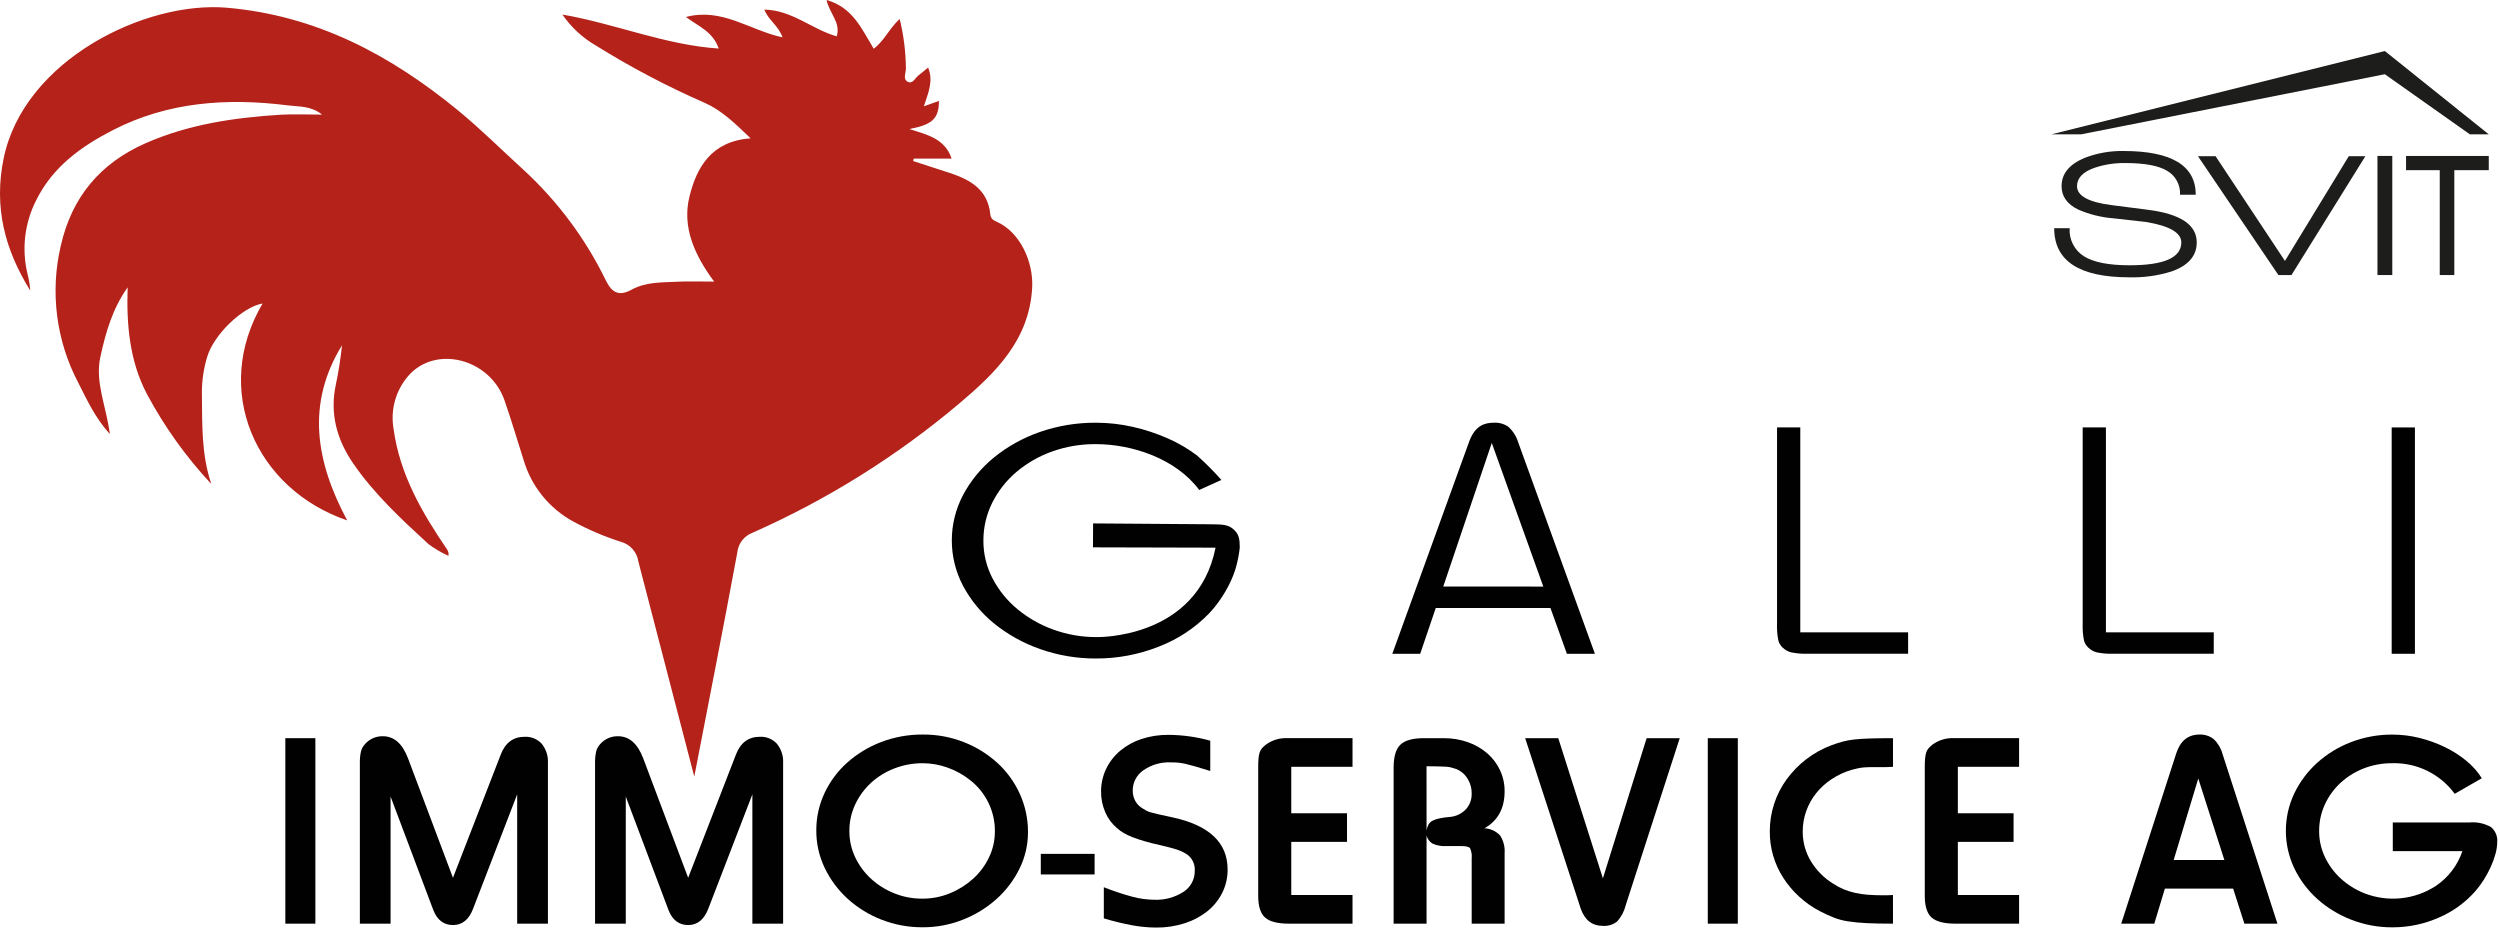 <svg xmlns="http://www.w3.org/2000/svg" xmlns:xlink="http://www.w3.org/1999/xlink" width="527px" height="196px" viewBox="0 0 527 196"><title>Galli_Immo_Service_svit</title><desc>Created with Sketch.</desc><g id="Page-1" stroke="none" stroke-width="1" fill="none" fill-rule="evenodd"><g id="Galli_Immo_Service_svit" transform="translate(-1, -1)"><path d="M135.567,119.373 C135.282,117.373 133.833,115.736 131.882,115.21 C128.432,114.116 125.093,112.697 121.912,110.971 C116.811,108.219 113.021,103.545 111.382,97.986 C110.034,93.779 108.798,89.533 107.337,85.366 C104.263,76.6 92.843,73.665 87.1,80.2 C84.413,83.277 83.262,87.405 83.969,91.429 C85.269,100.976 89.926,109.016 95.217,116.784 C95.51,117.182 95.623,117.684 95.53,118.169 C94.046,117.499 92.638,116.671 91.33,115.7 C85.63,110.471 79.951,105.2 75.514,98.78 C71.991,93.68 70.468,88.172 71.814,81.988 C72.384,79.279 72.812,76.542 73.094,73.788 C65.551,86.061 67.5,98.2 74.184,110.7 C54.876,104.1 45.578,83.263 56.356,64.972 C52.127,65.7 46.078,71.509 44.676,76.228 C43.916,78.73 43.54,81.334 43.562,83.949 C43.645,90.349 43.411,96.766 45.547,103.027 C40.214,97.329 35.653,90.955 31.979,84.07 C28.325,77.18 27.631,69.414 27.911,61.57 C24.711,66.055 23.268,71.101 22.149,76.283 C21,81.609 23.384,86.546 24.163,92.518 C20.92,88.88 19.332,85.261 17.541,81.763 C12.841,72.88 11.516,62.596 13.813,52.812 C16.125,42.564 22.116,35.4 31.7,31.186 C40.759,27.205 50.369,25.794 60.133,25.186 C62.909,25.015 65.706,25.16 68.896,25.16 C66.53,23.266 64.018,23.509 61.711,23.217 C48.918,21.599 36.386,22.448 24.731,28.462 C18.093,31.892 12.1,36.152 8.6,43.274 C6.177,48.05 5.538,53.534 6.8,58.738 C7.102,59.888 7.294,61.063 7.374,62.249 C2.051,53.668 -0.355,44.72 1.768,34.387 C6.03,13.647 31.662,1.134 48.837,2.629 C67.737,4.276 83.324,12.605 97.547,24.27 C102.356,28.214 106.775,32.633 111.383,36.823 C118.574,43.442 124.458,51.354 128.727,60.147 C130.027,62.769 131.507,63.505 134.174,62.047 C137.174,60.404 140.588,60.547 143.886,60.382 C146.186,60.265 148.486,60.359 151.542,60.359 C147.41,54.798 144.762,48.898 146.326,42.487 C147.843,36.271 150.962,30.751 159.226,30.157 C155.902,26.969 153.09,24.22 149.507,22.657 C141.595,19.195 133.944,15.166 126.614,10.6 C123.804,8.974 121.392,6.741 119.554,4.064 C130.902,6.052 141.125,10.464 152.504,11.236 C151.276,7.636 148.183,6.529 145.59,4.584 C153.221,2.549 159.082,7.408 165.949,8.874 C165.136,6.427 162.972,5.274 162.126,3.021 C167.968,3.133 172.181,7.187 177.38,8.665 C178.273,5.694 175.845,3.877 175.243,0.999 C180.743,2.553 182.633,7.068 185.183,11.281 C187.383,9.622 188.438,7.032 190.654,4.992 C191.49,8.406 191.93,11.904 191.966,15.419 C191.972,16.385 191.3,17.655 192.299,18.212 C193.399,18.826 193.914,17.403 194.666,16.849 C195.298,16.384 195.887,15.859 196.647,15.236 C197.819,18.094 196.668,20.578 195.747,23.41 L198.93,22.276 C198.903,25.976 197.609,27.261 192.705,28.205 C196.519,29.426 200.184,30.215 201.605,34.436 L193.614,34.436 L193.491,34.949 C196.08,35.79 198.671,36.624 201.257,37.474 C205.571,38.89 209.214,40.992 209.748,46.105 C209.848,47.036 210.237,47.371 211.106,47.75 C215.994,49.881 218.872,56.175 218.584,61.613 C217.993,72.759 210.748,79.692 203.173,86.093 C190.017,97.184 175.35,106.348 159.614,113.309 C157.835,113.986 156.594,115.614 156.414,117.509 C153.509,133.197 150.421,148.851 147.354,164.709 L135.567,119.373 Z" id="Path" fill="#B4221A" fill-rule="nonzero"></path><g id="Group" transform="translate(1, 1)"></g><path d="M231.4,116.381 L231.425,111.335 L255.649,111.512 C258.909,111.512 259.965,111.6 261.111,112.657 C262.164,113.629 262.344,114.647 262.344,116.445 C262.183,117.905 261.897,119.349 261.49,120.761 C261.152,121.881 260.721,122.971 260.201,124.02 C259.627,125.183 258.97,126.303 258.236,127.372 C257.51,128.439 256.698,129.444 255.808,130.378 C252.852,133.414 249.272,135.771 245.316,137.289 C241.1,138.965 236.604,139.822 232.067,139.812 C228.027,139.834 224.013,139.155 220.205,137.805 C216.682,136.571 213.398,134.737 210.499,132.385 C207.829,130.204 205.62,127.514 203.999,124.472 C200.857,118.493 200.857,111.351 203.999,105.372 C205.62,102.33 207.83,99.64 210.499,97.459 C213.38,95.118 216.647,93.297 220.153,92.079 C223.982,90.745 228.012,90.079 232.067,90.11 C234.674,90.113 237.272,90.407 239.813,90.987 C242.334,91.555 244.794,92.367 247.158,93.41 C249.342,94.366 251.408,95.571 253.316,97 C255.138,98.616 256.858,100.344 258.466,102.172 L253.797,104.286 C248.952,97.768 239.823,94.623 231.973,94.623 C228.837,94.599 225.72,95.126 222.766,96.18 C220.039,97.151 217.508,98.601 215.292,100.462 C213.175,102.251 211.441,104.449 210.192,106.923 C208.933,109.428 208.284,112.196 208.3,115 C208.291,117.78 208.962,120.519 210.255,122.98 C211.546,125.437 213.31,127.614 215.445,129.388 C217.695,131.248 220.249,132.706 222.995,133.698 C225.932,134.772 229.036,135.313 232.163,135.298 C232.163,135.298 253.363,135.827 257.238,116.448 L231.4,116.381 Z" id="Path" fill="#000100" fill-rule="nonzero"></path><path d="M337.206,138.816 L321.043,94.262 C320.655,92.974 319.917,91.82 318.91,90.928 C318.024,90.332 316.967,90.044 315.901,90.108 C314.137,90.108 311.948,90.57 310.67,94.175 L294.5,138.816 L300.38,138.816 L303.238,130.4 L303.658,129.166 L327.837,129.166 L328.271,130.376 L331.301,138.816 L337.206,138.816 Z M323.58,124.648 L305.234,124.648 L305.956,122.514 L313.54,100.073 L315.467,94.373 L317.504,100.049 L325.558,122.489 L326.333,124.649 L323.58,124.648 Z" id="Shape" fill="#000100" fill-rule="nonzero"></path><path d="M403.229,134.3 L380.5,134.3 L380.5,91.1 L375.6,91.1 L375.6,132.534 C375.553,133.722 375.651,134.911 375.892,136.075 C376.056,136.654 376.387,137.173 376.843,137.566 C377.332,138.025 377.929,138.353 378.579,138.519 C379.714,138.748 380.872,138.847 382.03,138.813 L403.23,138.813 L403.229,134.3 Z" id="Path" fill="#000100" fill-rule="nonzero"></path><path d="M467.661,134.3 L444.928,134.3 L444.928,91.1 L440.028,91.1 L440.028,132.534 C439.981,133.722 440.079,134.911 440.32,136.075 C440.484,136.655 440.815,137.173 441.272,137.566 C441.76,138.026 442.357,138.354 443.007,138.519 C444.143,138.748 445.301,138.847 446.459,138.813 L467.659,138.813 L467.661,134.3 Z" id="Path" fill="#000100" fill-rule="nonzero"></path><rect id="Rectangle" fill="#000100" fill-rule="nonzero" x="505.166" y="91.103" width="4.9" height="47.713"></rect><polygon id="Path" fill="#000100" fill-rule="nonzero" points="61.148 195.708 61.148 156.608 67.48 156.608 67.48 195.708"></polygon><path d="M110.021,195.708 L110.021,168.449 L100.733,192.543 C99.861,194.848 98.444,196 96.482,196 C94.562,196 93.188,194.964 92.361,192.892 L83.335,168.916 L83.335,195.706 L76.859,195.706 L76.859,161.883 C76.836,161.056 76.913,160.229 77.088,159.421 C77.231,158.853 77.512,158.33 77.906,157.897 C78.851,156.79 80.244,156.165 81.699,156.197 C84.054,156.197 85.821,157.741 86.999,160.828 L96.484,186.036 L106.557,160.066 C107.516,157.565 109.194,156.315 111.593,156.314 C112.951,156.244 114.27,156.781 115.193,157.779 C116.125,158.935 116.592,160.397 116.501,161.879 L116.501,195.704 L110.021,195.708 Z" id="Path" fill="#000100" fill-rule="nonzero"></path><path d="M159.6,195.708 L159.6,168.449 L150.312,192.543 C149.437,194.848 148.02,196 146.061,196 C144.142,196 142.768,194.964 141.94,192.892 L132.914,168.916 L132.914,195.706 L126.439,195.706 L126.439,161.883 C126.415,161.056 126.492,160.229 126.668,159.421 C126.81,158.853 127.091,158.33 127.485,157.897 C128.43,156.79 129.823,156.165 131.279,156.197 C133.633,156.197 135.4,157.741 136.579,160.828 L146.063,186.036 L156.136,160.066 C157.095,157.565 158.774,156.315 161.173,156.314 C162.531,156.244 163.85,156.78 164.773,157.779 C165.705,158.935 166.172,160.397 166.081,161.879 L166.081,195.704 L159.6,195.708 Z" id="Path" fill="#000100" fill-rule="nonzero"></path><path d="M204.228,157.457 C206.815,158.477 209.196,159.956 211.255,161.825 C213.261,163.658 214.87,165.883 215.983,168.361 C217.129,170.893 217.715,173.642 217.699,176.421 C217.707,179.084 217.097,181.713 215.918,184.101 C214.734,186.52 213.096,188.689 211.093,190.491 C209.011,192.361 206.608,193.841 204,194.858 C201.291,195.935 198.4,196.482 195.485,196.47 C192.516,196.488 189.571,195.941 186.806,194.858 C184.181,193.842 181.767,192.35 179.683,190.458 C177.673,188.629 176.035,186.429 174.858,183.98 C173.669,181.512 173.06,178.805 173.077,176.066 C173.059,173.33 173.657,170.626 174.826,168.152 C175.975,165.712 177.605,163.529 179.618,161.733 C181.712,159.877 184.126,158.417 186.742,157.425 C189.553,156.353 192.54,155.816 195.549,155.842 C198.519,155.817 201.466,156.365 204.228,157.457 L204.228,157.457 Z M189.5,163 C187.684,163.698 186.016,164.732 184.582,166.048 C183.193,167.332 182.067,168.875 181.27,170.591 C180.453,172.344 180.035,174.257 180.049,176.191 C180.038,178.096 180.455,179.979 181.27,181.701 C182.073,183.405 183.197,184.939 184.582,186.216 C186.011,187.528 187.667,188.571 189.468,189.293 C191.357,190.06 193.378,190.448 195.417,190.436 C197.424,190.446 199.413,190.058 201.268,189.293 C203.064,188.561 204.718,187.519 206.155,186.216 C207.556,184.945 208.692,183.41 209.5,181.7 C210.305,180.016 210.723,178.173 210.721,176.307 C210.776,172.047 208.822,168.009 205.448,165.407 C204.047,164.296 202.471,163.424 200.786,162.827 C199.107,162.212 197.333,161.895 195.545,161.889 C193.478,161.874 191.427,162.251 189.5,163 Z" id="Shape" fill="#000100" fill-rule="nonzero"></path><polygon id="Path" fill="#000100" fill-rule="nonzero" points="220.4 185.332 220.4 180.994 231.742 180.994 231.742 185.332"></polygon><path d="M256.124,163.525 C254.884,163.134 253.858,162.821 253.046,162.587 C252.234,162.353 251.529,162.167 250.931,162.03 C250.404,161.905 249.87,161.817 249.331,161.766 C248.86,161.727 248.347,161.708 247.792,161.707 C245.737,161.618 243.71,162.205 242.021,163.378 C240.6,164.349 239.758,165.966 239.778,167.687 C239.771,168.445 239.96,169.191 240.326,169.855 C240.693,170.522 241.241,171.071 241.907,171.439 C242.208,171.634 242.467,171.79 242.682,171.907 C242.98,172.057 243.293,172.175 243.616,172.259 C244.025,172.377 244.574,172.514 245.263,172.669 C245.952,172.824 246.942,173.04 248.231,173.315 C255.93,174.995 259.78,178.649 259.781,184.277 C259.799,185.996 259.408,187.694 258.639,189.231 C257.881,190.73 256.81,192.049 255.5,193.1 C254.082,194.223 252.47,195.078 250.744,195.622 C248.794,196.244 246.757,196.55 244.711,196.53 C243.034,196.521 241.361,196.364 239.711,196.061 C237.678,195.681 235.666,195.191 233.685,194.595 L233.685,188.03 C235.675,188.821 237.708,189.496 239.776,190.052 C241.241,190.441 242.748,190.648 244.264,190.668 C246.46,190.771 248.633,190.188 250.482,189 C251.984,188.034 252.881,186.36 252.854,184.574 C252.966,183.061 252.191,181.621 250.866,180.881 C250.28,180.536 249.656,180.261 249.007,180.06 C248.28,179.825 247.083,179.512 245.417,179.122 C244.176,178.849 243.096,178.576 242.179,178.301 C241.262,178.026 240.449,177.753 239.742,177.481 C239.1,177.238 238.478,176.943 237.883,176.601 C237.366,176.302 236.883,175.948 236.441,175.546 C235.362,174.634 234.516,173.479 233.972,172.175 C233.396,170.832 233.102,169.386 233.107,167.925 C233.088,166.254 233.449,164.6 234.165,163.089 C234.868,161.625 235.873,160.326 237.114,159.278 C238.437,158.169 239.961,157.323 241.602,156.787 C243.454,156.182 245.392,155.884 247.34,155.907 C250.31,155.927 253.263,156.341 256.124,157.139 L256.124,163.525 Z" id="Path" fill="#000100" fill-rule="nonzero"></path><path d="M272.741,195.708 C270.328,195.708 268.639,195.278 267.675,194.418 C266.711,193.558 266.229,192.034 266.229,189.846 L266.229,162.7 C266.229,161.996 266.251,161.4 266.294,160.912 C266.326,160.485 266.403,160.062 266.524,159.651 C266.623,159.317 266.791,159.008 267.017,158.743 C267.276,158.452 267.563,158.187 267.873,157.951 C269.188,156.997 270.79,156.522 272.412,156.603 L286.112,156.603 L286.112,162.641 L273.2,162.641 L273.2,172.431 L284.95,172.431 L284.95,178.469 L273.2,178.469 L273.2,189.669 L286.111,189.669 L286.111,195.707 L272.741,195.708 Z" id="Path" fill="#000100" fill-rule="nonzero"></path><path d="M413.254,195.708 C410.841,195.708 409.152,195.278 408.188,194.418 C407.224,193.558 406.742,192.034 406.742,189.846 L406.742,162.7 C406.742,161.996 406.764,161.4 406.807,160.912 C406.839,160.485 406.916,160.062 407.037,159.651 C407.136,159.317 407.304,159.008 407.53,158.743 C407.79,158.452 408.076,158.187 408.386,157.951 C409.701,156.997 411.303,156.522 412.925,156.603 L426.625,156.603 L426.625,162.641 L413.714,162.641 L413.714,172.431 L425.463,172.431 L425.463,178.469 L413.714,178.469 L413.714,189.669 L426.625,189.669 L426.625,195.707 L413.254,195.708 Z" id="Path" fill="#000100" fill-rule="nonzero"></path><path d="M311.231,195.708 L311.231,181.932 C311.311,181.201 311.19,180.461 310.882,179.793 C310.649,179.499 310.047,179.352 309.075,179.353 L305.841,179.353 C304.874,179.412 303.906,179.24 303.018,178.853 C302.369,178.475 301.901,177.852 301.718,177.124 L301.718,195.707 L294.776,195.707 L294.776,162.821 C294.776,160.515 295.25,158.903 296.199,157.984 C297.148,157.065 298.806,156.606 301.174,156.607 L305.311,156.607 C307.06,156.59 308.799,156.878 310.449,157.457 C311.941,157.977 313.321,158.773 314.52,159.802 C315.651,160.785 316.564,161.993 317.202,163.349 C317.854,164.743 318.186,166.265 318.172,167.804 C318.172,171.4 316.758,174 313.929,175.604 C315.175,175.659 316.351,176.197 317.208,177.104 C317.94,178.222 318.279,179.553 318.172,180.885 L318.172,195.716 L311.231,195.708 Z M301.719,176.069 C301.78,175.628 301.92,175.201 302.131,174.809 C302.326,174.473 302.611,174.199 302.955,174.018 C303.416,173.787 303.907,173.618 304.413,173.518 C305.198,173.357 305.993,173.249 306.792,173.195 C308.027,173.059 309.174,172.487 310.026,171.583 C310.839,170.675 311.269,169.489 311.226,168.271 C311.242,167.116 310.911,165.982 310.275,165.017 C309.695,164.103 308.823,163.411 307.801,163.053 C307.463,162.936 307.135,162.838 306.818,162.761 C306.443,162.675 306.061,162.626 305.677,162.614 C305.234,162.595 304.695,162.575 304.06,162.555 C303.425,162.535 302.643,162.525 301.714,162.526 L301.719,176.069 Z" id="Shape" fill="#000100" fill-rule="nonzero"></path><path d="M343.693,191.839 C343.388,193.104 342.772,194.273 341.9,195.239 C341.051,195.919 339.977,196.254 338.892,196.176 C336.63,196.176 335.072,194.965 334.219,192.542 L322.506,156.606 L329.483,156.606 L338.892,186.152 L348.109,156.606 L355.087,156.606 L343.693,191.839 Z" id="Path" fill="#000100" fill-rule="nonzero"></path><polygon id="Path" fill="#000100" fill-rule="nonzero" points="361 195.708 361 156.608 367.331 156.608 367.331 195.708"></polygon><path d="M400.042,195.708 C397.77,195.708 395.884,195.669 394.385,195.591 C393.083,195.533 391.785,195.406 390.497,195.21 C389.485,195.056 388.493,194.79 387.54,194.418 C386.661,194.067 385.686,193.618 384.615,193.07 C381.468,191.429 378.805,188.994 376.889,186.007 C375.023,183.095 374.045,179.703 374.073,176.245 C374.07,174.275 374.379,172.318 374.99,170.445 C375.592,168.585 376.488,166.834 377.643,165.257 C378.812,163.662 380.202,162.24 381.771,161.036 C383.397,159.788 385.201,158.79 387.122,158.076 C387.978,157.763 388.771,157.509 389.5,157.314 C390.312,157.103 391.14,156.956 391.975,156.874 C392.896,156.777 393.988,156.709 395.253,156.668 C396.518,156.627 398.114,156.608 400.042,156.61 L400.042,162.648 L398.628,162.707 L395.863,162.707 C395.134,162.707 394.514,162.727 393.999,162.766 C393.534,162.796 393.072,162.863 392.617,162.966 C392.21,163.063 391.771,163.17 391.3,163.288 C389.808,163.733 388.39,164.395 387.09,165.252 C385.859,166.062 384.764,167.061 383.844,168.212 C382.947,169.34 382.241,170.607 381.755,171.964 C381.258,173.356 381.007,174.824 381.015,176.302 C381.002,178.49 381.59,180.639 382.715,182.516 C383.9,184.482 385.542,186.131 387.503,187.324 C388.186,187.767 388.906,188.15 389.656,188.467 C390.407,188.773 391.181,189.018 391.971,189.199 C392.87,189.404 393.783,189.542 394.703,189.61 C395.688,189.689 396.824,189.728 398.109,189.727 L398.816,189.727 C399.202,189.727 399.609,189.707 400.038,189.668 L400.042,195.708 Z" id="Path" fill="#000100" fill-rule="nonzero"></path><path d="M474.114,195.708 L471.748,188.321 L457.36,188.321 L455.123,195.708 L448.152,195.708 L459.727,159.89 C460.579,157.193 462.22,155.845 464.65,155.845 C465.736,155.796 466.803,156.139 467.656,156.812 C468.551,157.667 469.193,158.753 469.51,159.949 L481.085,195.708 L474.114,195.708 Z M464.394,165.108 L459.214,182.284 L469.894,182.284 L464.394,165.108 Z" id="Shape" fill="#000100" fill-rule="nonzero"></path><path d="M521.633,174.369 C523.179,174.24 524.729,174.578 526.082,175.337 C527.031,176.115 527.53,177.315 527.413,178.537 C527.402,179.36 527.281,180.178 527.056,180.969 C526.802,181.893 526.477,182.796 526.082,183.669 C525.658,184.611 525.17,185.522 524.62,186.396 C524.08,187.263 523.472,188.087 522.802,188.858 C520.667,191.283 518.014,193.196 515.04,194.458 C511.979,195.799 508.672,196.487 505.33,196.48 C502.354,196.498 499.402,195.951 496.63,194.868 C494.004,193.857 491.583,192.377 489.485,190.501 C487.468,188.687 485.825,186.496 484.647,184.052 C482.264,179.045 482.264,173.231 484.647,168.224 C485.825,165.78 487.468,163.59 489.485,161.776 C491.571,159.908 493.981,158.438 496.597,157.438 C499.384,156.368 502.348,155.831 505.333,155.855 C507.249,155.855 509.158,156.09 511.017,156.555 C512.866,157.011 514.661,157.659 516.375,158.489 C518.002,159.269 519.528,160.243 520.921,161.389 C522.196,162.426 523.293,163.663 524.169,165.053 L518.453,168.335 C515.387,164.146 510.456,161.735 505.268,161.887 C503.202,161.869 501.152,162.247 499.228,163.001 C497.428,163.704 495.776,164.738 494.356,166.049 C492.975,167.333 491.86,168.877 491.076,170.592 C490.272,172.349 489.862,174.26 489.876,176.192 C489.865,178.098 490.287,179.982 491.11,181.702 C491.923,183.409 493.059,184.942 494.455,186.217 C495.902,187.531 497.575,188.574 499.392,189.294 C504.38,191.25 510.006,190.671 514.492,187.741 C517.107,185.977 519.07,183.402 520.077,180.412 L505.4,180.412 L505.4,174.374 L521.633,174.369 Z" id="Path" fill="#000100" fill-rule="nonzero"></path><path d="M449.905,56.92 C445.521,56.92 442.321,56.29 440.305,55.029 C438.284,53.758 437.123,51.48 437.284,49.098 L434.022,49.098 C434.022,56.005 439.298,59.459 449.85,59.458 C452.875,59.543 455.893,59.122 458.78,58.215 C462.308,56.972 464.072,54.934 464.073,52.102 C464.073,48.372 460.615,46.075 453.699,45.212 L446.053,44.228 C441.241,43.606 438.835,42.277 438.835,40.24 C438.835,38.513 440.083,37.217 442.578,36.354 C444.649,35.67 446.819,35.337 449,35.37 C453.067,35.37 456.008,35.914 457.823,37.002 C459.612,38.036 460.667,39.989 460.55,42.052 L463.865,42.052 C463.865,35.906 458.785,32.832 448.626,32.831 C445.831,32.782 443.053,33.275 440.445,34.282 C437.201,35.629 435.579,37.615 435.579,40.24 C435.579,42.381 436.737,44.021 439.054,45.161 C441.428,46.197 443.959,46.827 446.541,47.025 C448.858,47.302 451.158,47.562 453.441,47.803 C458.36,48.632 460.82,50.065 460.821,52.103 C460.816,55.314 457.178,56.92 449.905,56.92 Z" id="Path" fill="#1D1D1B" fill-rule="nonzero"></path><polygon id="Path" fill="#1D1D1B" fill-rule="nonzero" points="482.665 56.002 468.038 33.923 464.327 33.923 481.287 58.979 484.043 58.979 499.624 33.923 496.126 33.923"></polygon><rect id="Rectangle" fill="#1D1D1B" fill-rule="nonzero" x="502.168" y="33.869" width="3.127" height="25.111"></rect><polygon id="Path" fill="#1D1D1B" fill-rule="nonzero" points="518.371 58.979 518.371 36.871 525.632 36.871 525.632 33.875 508.195 33.875 508.195 36.871 515.297 36.871 515.297 58.979"></polygon><polygon id="Path" fill="#1D1D1B" fill-rule="nonzero" points="503.719 16.648 503.734 16.657 521.647 29.316 525.632 29.316 503.734 11.765 503.724 11.759 433.441 29.316 439.716 29.316"></polygon></g></g></svg>